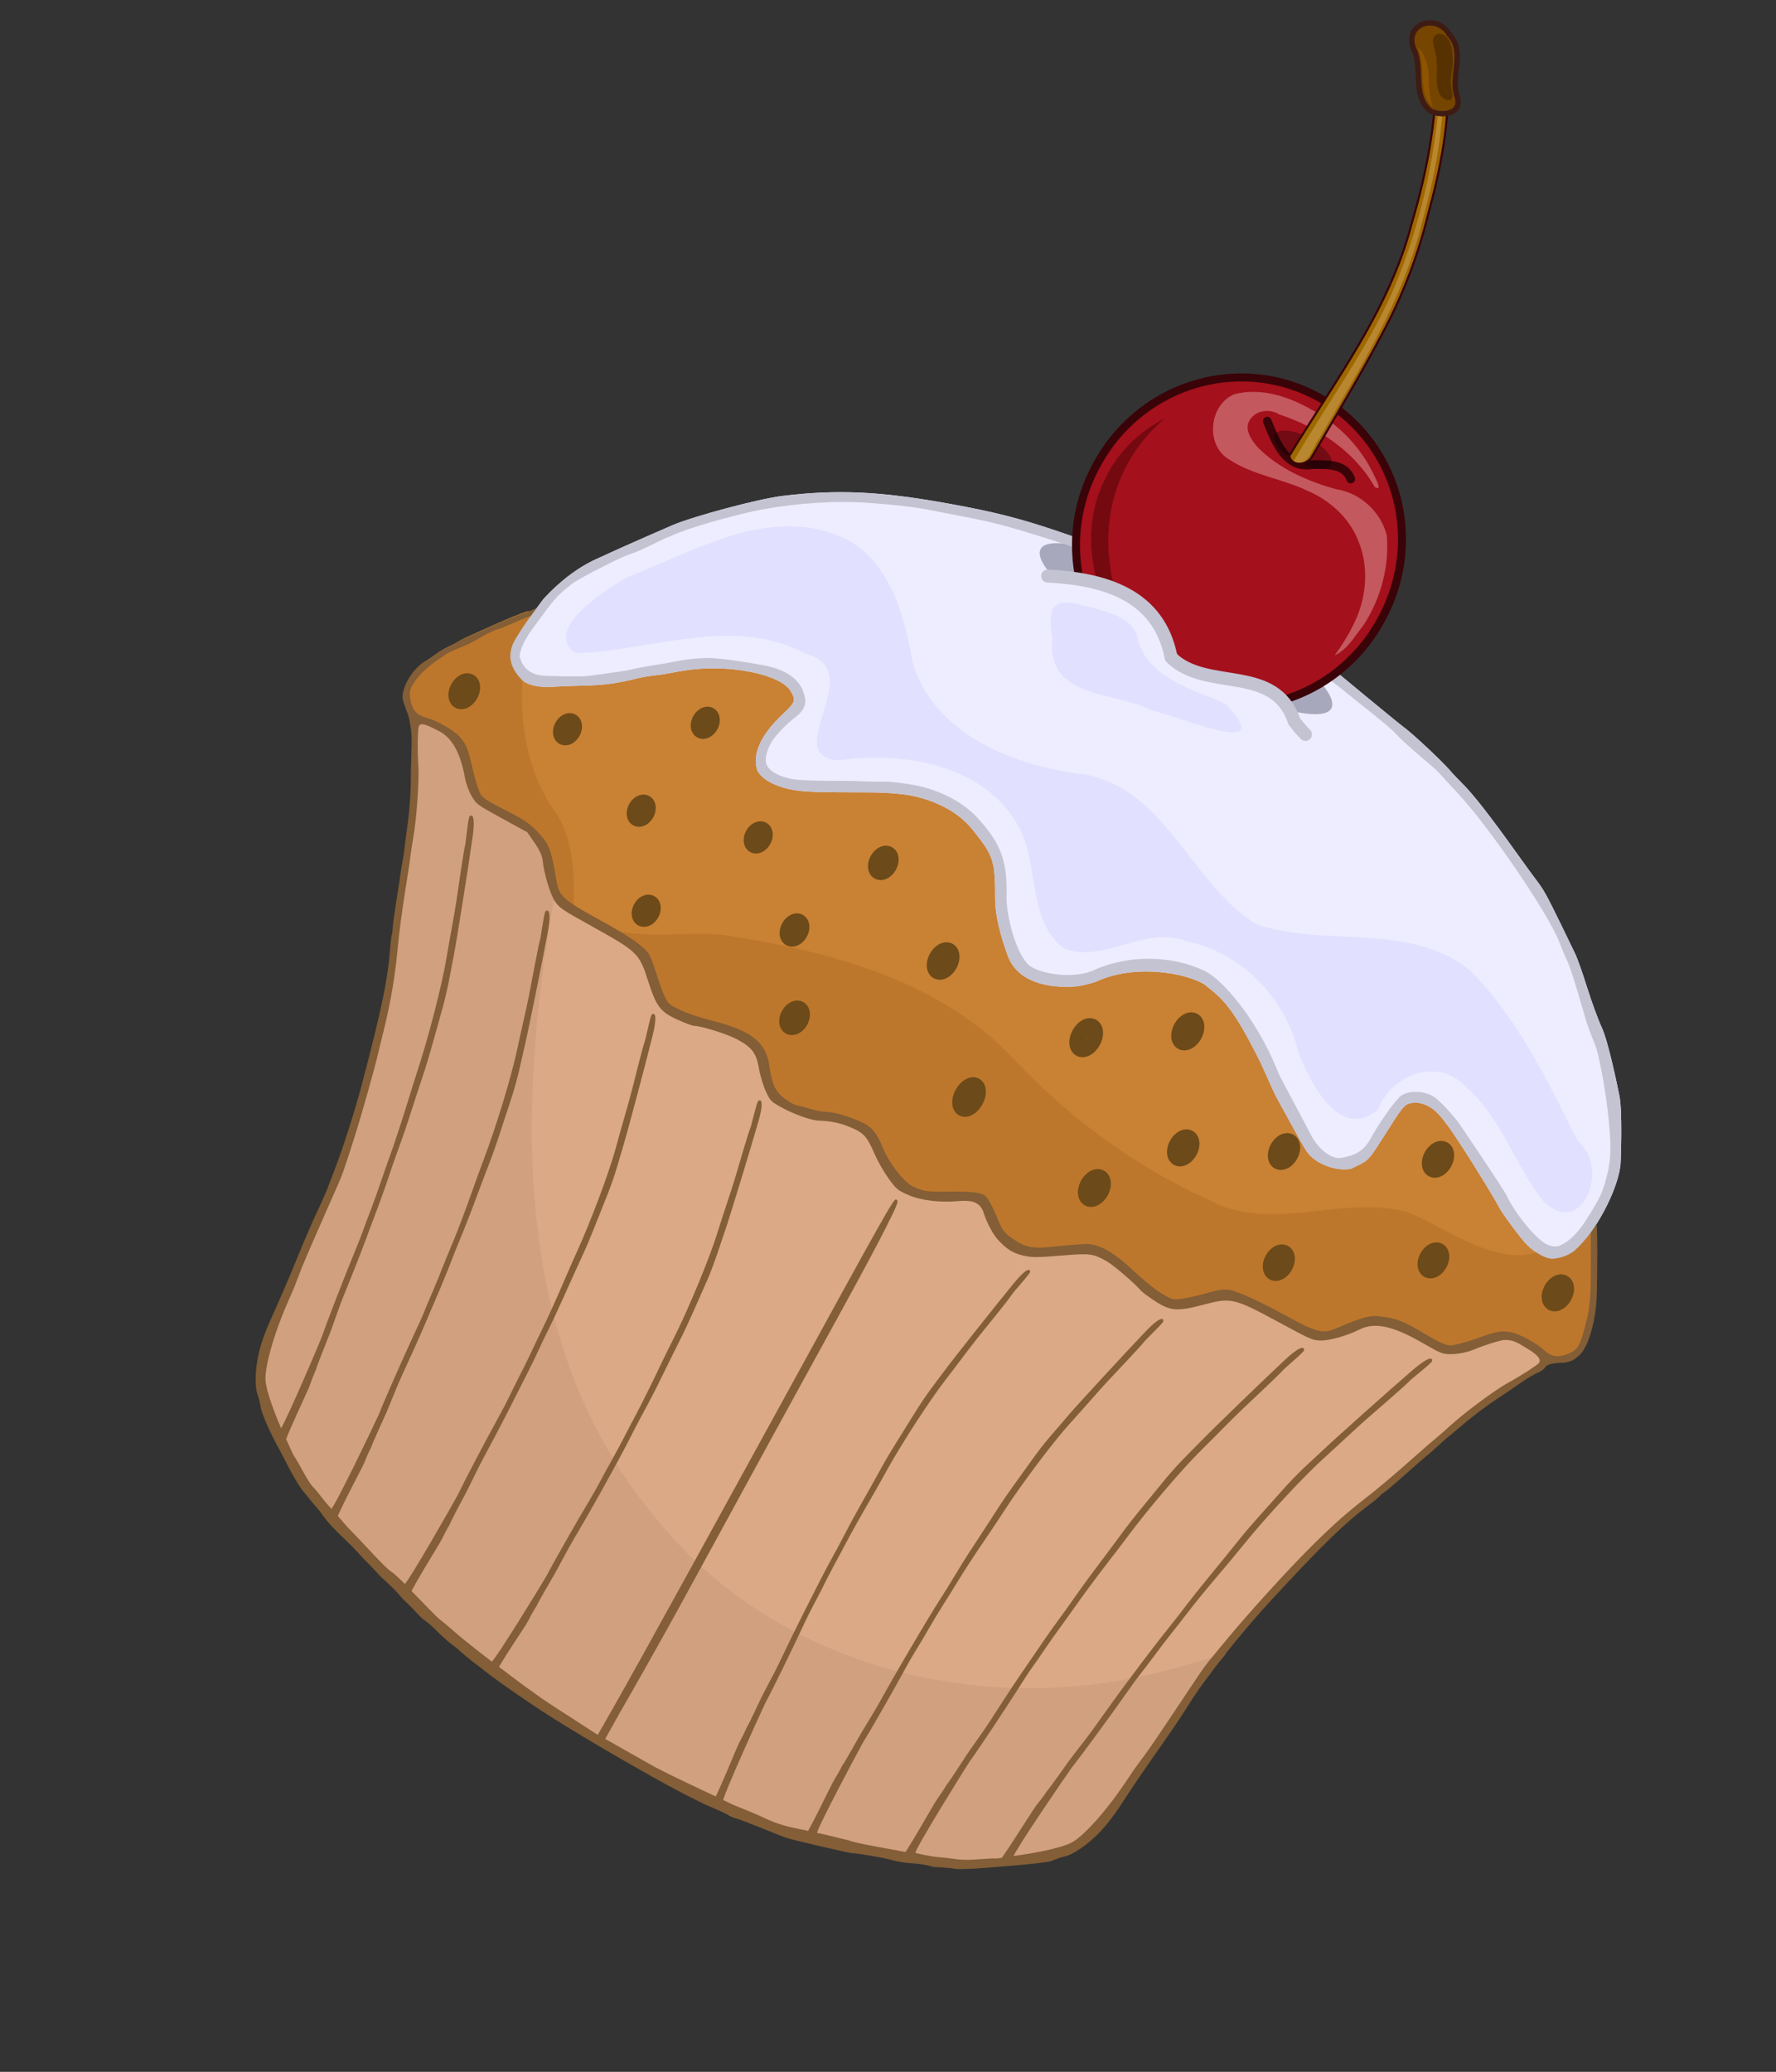 <?xml version="1.0" encoding="UTF-8"?><svg xmlns="http://www.w3.org/2000/svg" xmlns:xlink="http://www.w3.org/1999/xlink" height="283.3" preserveAspectRatio="xMidYMid meet" version="1.0" viewBox="-7.7 41.6 242.9 283.3" width="242.9" zoomAndPan="magnify"><rect x="-7.7" y="41.6" width="242.9" height="283.3" fill="#333333" stroke="none"/><defs><radialGradient cx="456.31" cy="448.48" gradientTransform="scale(.832 1.202)" gradientUnits="userSpaceOnUse" id="a" r="35.801" xlink:actuate="onLoad" xlink:show="other" xlink:type="simple" xmlns:xlink="http://www.w3.org/1999/xlink"><stop offset="0" stop-color="#e79b9e"/><stop offset="1" stop-color="#890f18" stop-opacity="0"/></radialGradient><linearGradient id="b" x1=".136" x2="8.046" xlink:actuate="onLoad" xlink:show="other" xlink:type="simple" xmlns:xlink="http://www.w3.org/1999/xlink" y1=".516" y2=".672"><stop offset="0" stop-color="#eec28a" stop-opacity=".436"/><stop offset="1" stop-color="#fff" stop-opacity=".041"/></linearGradient></defs><g><g><path d="m48.979 187.3c0.312 0.531 0.843 1.513 1.344 2.531 0.501 1.018 1.354 2.632 1.875 3.594 0.521 0.962 1.432 2.897 2.031 4.436 0.6 1.539 1.168 3.025 1.281 3.281 0.113 0.256 0.091 0.733 0.562 1.5 0.187 0.577 0.428 1.304 0.562 1.625 0.134 0.321 0.727 1.948 1.312 3.594 0.585 1.645 1.198 3.251 1.375 3.594 0.177 0.343 0.339 0.747 0.344 0.875 0.005 0.128 0.274 0.795 0.594 1.5 1.869 4.127 2.948 7.381 5.561 17.868 0.887 3.558 1.821 8.669 2.218 11.685 0.076 0.577 0.324 2.553 0.439 3.322 0.114 0.769 0.456 2.653 0.533 4.064 0.077 1.411 0.316 4.649 0.624 7.343 0.308 2.693 0.553 6.327 0.686 8.186 0.288 4.008 1.274 5.48 1.502 6.089 0.562 1.501 1.067 3.102 1.683 3.595 0.28 0.224 0.847 0.861 1.281 1.406 0.435 0.545 2.663 2.339 5 3.781 0.956 0.59 3.192 2.287 5.438 3.375 0.134 2.44e-4 1.526 0.648 3.281 1.281 2.402 1.164 3.234 1.033 5.592 1.716 0.895 0.208 2.609 0.864 3.25 1.031 0.641 0.168 1.587 0.489 2.75 0.875 1.628 0.386 2.499 0.587 4.094 1.219 1.745 0.403 3.235 1.036 3.844 1.094 0.609 0.058 1.693 0.293 2.438 0.531 0.745 0.238 2.419 0.626 3.438 0.719 1.019 0.275 2.499 0.532 2.938 0.594 0.438 0.062 1.418 0.208 2.188 0.344 1.825 0.321 7.526 0.914 10.531 1.094 1.991 0.119 6.543 0.412 16.281 0.531 3.434 0.042 6.597 0.326 8.214 0.161 1.51-0.155 2.964-0.252 3.25-0.219 0.286 0.033 0.768-0.026 1.062-0.125 0.323-0.108 6.36-0.849 6.969-0.906 0.609-0.058 8.954-2.39 9.156-2.562 0.202-0.173 3.886-1.448 4.781-1.656 2.937-0.682 2.993-1.351 5.781-2 1.307-0.634 2.491-1.156 2.625-1.156 0.134-2.75e-4 1.044-0.504 2-1.094 2.337-1.443 8.659-5.643 9.094-6.188 0.435-0.545 1.002-1.182 1.281-1.406 0.616-0.493 1.69-2.094 2.252-3.595 0.228-0.609 1.024-2.461 1.312-6.469 0.134-1.86 0.474-5.588 0.781-8.281 0.308-2.693 0.642-6.058 0.719-7.469 0.077-1.411 0.229-3.199 0.344-3.969s0.268-1.86 0.344-2.438c0.397-3.016 1.331-8.254 2.218-11.811 2.613-10.487 3.788-14.279 5.656-18.406 0.319-0.705 0.589-1.403 0.594-1.531 0.005-0.128 0.167-0.501 0.344-0.844 0.177-0.343 0.79-1.98 1.375-3.625 0.585-1.645 1.178-3.242 1.312-3.562 0.134-0.321 0.407-1.048 0.594-1.625s0.418-1.275 0.531-1.531c0.113-0.257 0.682-1.711 1.281-3.25 0.6-1.539 1.542-3.601 2.062-4.562 0.521-0.962 1.248-2.386 1.749-3.404 0.501-1.018 1.157-2.161 1.469-2.531 0.312-0.37 0.562-0.894 0.562-1.188 0-0.513 0.438-1.45-0.871-1.779-1.456-0.367-4.092-0.346-5.25 0.062-1.28 0.452-1.673 0.788-3.812 3.188-0.989 1.109-2.148 2.183-2.562 2.375-0.593 0.275-1.447 0.33-3.969 0.25-3.301-0.105-4.189 0.014-6.375 0.875-1.197 0.471-2.098 1.348-4.281 4.156-1.359 1.748-2.061 1.938-7.531 1.938-4.487-4.12e-4 -7.641 0.353-8.156 0.719-0.749 0.293-1.419 0.938-2.312 1.812-0.894 0.875-2.071 1.914-2.625 2.312-0.962 0.691-1.092 0.746-2.844 0.656-1.022-0.052-3.068-0.433-4.625-0.844-3.207-0.846-5.528-0.976-7.031-0.375-0.516 0.206-0.531 0.254-1.094 0.594-0.982 0.661-1.551 0.985-2.906 1.938-2.709 1.904-3.624 2.176-6.031 1.875-1.072-0.134-1.52-0.34-2.844-1.406-0.862-0.694-1.904-1.445-2.344-1.656-0.748-0.358-0.895-0.358-2 0.031-0.65 0.229-2.066 0.955-3.156 1.594-1.09 0.638-2.378 1.293-2.875 1.469-0.497 0.176-1.407 0.321-2 0.312-1.443-0.022-4.298-1.296-5.969-2.656-1.761-1.434-2.727-1.805-4.312-1.688-1.866 0.138-3.902 0.589-4.844 1.094-0.452 0.242-1.41 0.548-2.125 0.688s-1.569 0.364-1.906 0.469c-0.337 0.105-1.21 0.083-1.938-0.031-1.504-0.236-2.414-0.918-3.938-2.969-1.883-2.535-4.5-2.977-9.625-1.625-1.557 0.411-3.603 0.792-4.625 0.844-1.752 0.089-1.882 0.066-2.844-0.625-0.555-0.398-1.731-1.438-2.625-2.312-0.894-0.875-1.918-1.712-2.281-1.844-1.449-0.527-3.67-0.719-8.156-0.719-5.47 5.04e-4 -6.204-0.19-7.562-1.938-2.183-2.808-3.084-3.654-4.281-4.125-2.186-0.861-3.074-1.011-6.375-0.906-2.521 0.08-3.376 0.056-3.969-0.219-0.414-0.192-1.543-1.266-2.531-2.375-2.139-2.399-2.564-2.736-3.844-3.188-1.157-0.408-3.794-0.46-5.25-0.094-1.309 0.33-0.432 2.529-0.088 3.093z" fill="#dba986" transform="rotate(28.731 136.88 164.83)"/></g><g><path d="m88.741 156.29c-3.081 0.161-7.783 2.004-11.375 4.688-1.29 0.963-2.297 1.905-3.25 2.562-0.676 0.466-1.698 1.239-2.219 1.719-2.078 1.913-3.416 2.943-5.844 4.344-1.396 0.805-3.075 1.804-3.719 2.219-1.684 1.084-3.292 1.5-4.344 1.156-2.22-0.725-3.266-2.079-3.281-4.219 0.084-2.062 0.296-3.115 0.469-4.344-0.046 0.033-0.922 0.515-0.938 0.531-1.504 1.585-4.851 6.148-5.25 6.656-0.399 0.508-0.912 1.271-1.125 1.688-0.213 0.417-1.037 1.356-1.375 2.094-0.338 0.737-0.717 1.495-0.844 1.688-0.942 1.432-1.184 4.141-0.5 5.688 0.26 0.589 0.92 0.997 1.344 1.469 0.888 0.562 3.985 0.483 5.156 0.406 1.875-0.129 3.918 0.824 6.406 3.906 0.473 0.587 1.352 1.349 1.969 1.719 1.118 0.669 1.137 0.688 5.094 0.688h3.969l1.562 0.781c0.991 0.488 1.764 1.047 2.094 1.531 1.016 1.495 3.133 3.587 4.156 4.125 0.989 0.52 1.261 0.566 6.156 0.594 7.039 0.04 7.423 0.12 10.219 2.781 2.752 2.619 3.57 2.987 6.188 2.781 1.091-0.086 2.14-0.237 2.344-0.344 0.93-0.488 4.682-1.224 6.188-1.219 2.212 0.008 3.115 0.42 4.406 2.062 0.582 0.74 1.637 1.777 2.312 2.281 1.172 0.875 1.294 0.899 2.969 0.906 1.93 0.008 4.41-0.387 5.344-0.875 1.197-0.625 2.495-1.054 3.75-1.219 2.388-0.314 2.96-0.123 5.25 1.656 0.762 0.592 2.156 1.445 3.125 1.906 1.687 0.802 1.858 0.833 3.531 0.688 1.811-0.157 4.35-1.188 6.375-2.562 1.448-0.983 2.426-1.161 3.344-0.594 0.426 0.263 0.331 0.303 0.781 0.656 0.338 0.331 1.986 1.593 3.094 1.969 1.696 0.575 2.723 0.643 4.094 0.25 1.286-0.369 1.75-0.635 5.156-2.875 2.677-1.76 3.123-1.931 5.031-1.938 1.506-0.005 5.258 0.907 6.188 1.25 0.203 0.107 1.253 0.258 2.344 0.344 2.617 0.206 3.435-0.162 6.188-2.781 2.796-2.661 3.18-2.773 10.219-2.812 4.899-0.028 5.164-0.041 6.156-0.562 1.083-0.569 2.857-2.319 3.906-3.844 1.34-1.948 3.782-2.669 8.562-2.562 2.99 0.067 3.047 0.05 4.281-0.656 0.685-0.392 1.616-1.189 2.094-1.781 1.438-1.78 2.691-2.951 3.031-3.219 1.105-0.703 1.749-0.615 3.281-0.562 2.125 0.073 4.449-0.139 5.594-0.781 0.505-0.472 0.36-1.389 0.621-1.977 0.379-0.857 0.38-0.619 0.28-1.866-0.131-1.646-1.19-4.553-2.128-6.411-1.81-3.584-4.641-7.925-5.125-8.49-0.759 0.569-0.567 0.159-0.568 0.158-0.028 0.635 1.274 0.588 1.202 1.211-0.142 1.22-1.11 2.417-1.288 2.903-0.113 0.386-0.114 1.901-1.587 2.847-0.783 0.417-2.295 0.417-3.938 0-0.837-0.213-5.036-2.111-5.938-2.75-0.902-0.639-9.274-5.428-11.781-6.5-0.596-0.218-3.436-1.897-5.656-0.031-0.582 0.617-1.02 0.564-1.348 5.84-0.243 3.903 0.035 3.797-1.339 5.816-1.276 1.189-4.443 1.986-6.625 0.844-0.752-0.394-6.098-3.834-7-4.406-0.902-0.572-3.778-4.112-4.367-4.446-5.452-3.725-8.292-4.425-11.164-4.842-2.078-0.663-9.805 0.558-13.655 5.771-1.518 1.657-2.778 3.04-4.782 3.881-3.095 1.299-5.739 1.954-7.656 0.26-2.072-1.825-3.336-3.911-4.429-5.906-2.54-4.639-3.799-5.1-7.915-6.812-3.756-1.645-7.957-0.692-9.812-0.094-1.182 0.381-3.261 1.331-4.656 2.094-7.101 3.88-8.319 4.474-10 5.031-1.146 0.38-3.727 0.988-5.312 0-1.68-1.511-1.02-4.414 0.293-8.47 0.756-2.335-0.306-2.488-1.543-3.249-0.567-0.349-1.41-0.491-2.438-0.438z" fill="#c98134" transform="rotate(28.731 136.88 164.83)"/></g><g><path d="m52.058 184.46c-0.986-0.018-2.022 0.035-2.75 0.219-1.309 0.33-0.406 2.53-0.062 3.094 0.312 0.531 0.843 1.513 1.344 2.531 0.501 1.018 1.354 2.632 1.875 3.594 0.521 0.962 1.432 2.898 2.031 4.438 0.6 1.539 1.168 3.025 1.281 3.281 0.113 0.257 0.091 0.733 0.562 1.5 0.187 0.577 0.428 1.304 0.562 1.625 0.134 0.321 0.727 1.948 1.312 3.594 0.585 1.645 1.198 3.251 1.375 3.594 0.177 0.343 0.339 0.747 0.344 0.875 0.005 0.128 0.274 0.795 0.594 1.5 1.869 4.127 2.949 7.388 5.562 17.875 0.887 3.558 1.822 8.671 2.219 11.688 0.076 0.577 0.323 2.543 0.438 3.312 0.114 0.769 0.454 2.652 0.531 4.062 0.077 1.411 0.317 4.651 0.625 7.344s0.554 6.328 0.688 8.188c0.288 4.008 1.272 5.485 1.5 6.094 0.562 1.501 1.072 3.1 1.688 3.594 0.28 0.224 0.847 0.861 1.281 1.406 0.435 0.545 2.663 2.339 5 3.781 0.956 0.59 3.192 2.287 5.438 3.375 0.134 2.75e-4 1.526 0.648 3.281 1.281 2.402 1.164 3.204 1.037 5.562 1.719 0.895 0.208 2.609 0.864 3.25 1.031 0.641 0.168 1.587 0.489 2.75 0.875 1.628 0.386 2.499 0.587 4.094 1.219 1.745 0.403 3.235 1.036 3.844 1.094 0.609 0.058 1.693 0.293 2.438 0.531s2.419 0.626 3.438 0.719c1.019 0.275 2.499 0.532 2.938 0.594 0.438 0.062 1.418 0.208 2.188 0.344 1.825 0.321 7.526 0.914 10.531 1.094 1.991 0.119 6.543 0.412 16.281 0.531 3.434 0.042 6.601 0.322 8.219 0.156 1.51-0.155 2.964-0.251 3.25-0.219 0.286 0.033 0.768-0.026 1.062-0.125 0.323-0.108 6.36-0.849 6.969-0.906 0.609-0.058 8.954-2.39 9.156-2.562 0.202-0.173 3.886-1.448 4.781-1.656 2.937-0.682 2.993-1.351 5.781-2 1.307-0.634 2.491-1.156 2.625-1.156 0.134-2.44e-4 1.044-0.504 2-1.094 2.337-1.443 8.659-5.643 9.094-6.188 0.435-0.545 1.002-1.182 1.281-1.406 0.616-0.493 1.688-2.093 2.25-3.594 0.228-0.609 1.024-2.461 1.312-6.469 0.134-1.86 0.474-5.588 0.781-8.281 0.308-2.693 0.642-6.058 0.719-7.469 0.077-1.411 0.229-3.199 0.344-3.969 0.114-0.769 0.268-1.86 0.344-2.438 0.092-0.701 0.357-1.857 0.5-2.75-1.931 1.883-3.766 3.897-5.75 5.688-18.471 17.808-46.677 25.593-70.969 15.781-29.648-11.246-44.595-41.161-54.062-69.594-0.069-0.084-0.147-0.126-0.219-0.219-2.183-2.808-3.084-3.654-4.281-4.125-2.186-0.861-3.074-1.011-6.375-0.906-2.521 0.08-3.376 0.056-3.969-0.219-0.414-0.192-1.543-1.266-2.531-2.375-2.139-2.399-2.564-2.736-3.844-3.188-0.579-0.204-1.514-0.294-2.5-0.312z" fill="#d1a07f" transform="rotate(28.731 136.88 164.83)"/></g><g><path d="m138.97 117.71c-5.924-0.035-11.887 0.202-14.629 0.719-0.62 0.117-9.966 1.687-11.898 2.031-5.198 0.926-8.655 1.806-14.661 3.812-9.084 3.034-14.328 5.609-20.5 10.031-2.612 1.871-9.253 8.202-11.239 10.719-0.759 0.962-4.196 5.437-4.615 6-0.419 0.563-1.454 1.944-2.292 3.062-2.27 3.031-3.313 6.541-3.746 8.393-0.323 2.628-0.582 3.528-0.712 6.732 0.015 2.14 1.077 3.494 3.296 4.219 1.052 0.344 2.648-0.072 4.332-1.156 0.644-0.415 2.308-1.413 3.704-2.219 2.427-1.4 3.793-2.431 5.87-4.344 0.521-0.479 1.521-1.253 2.197-1.719 0.953-0.657 1.975-1.599 3.265-2.562 4.79-3.578 11.544-5.646 13.813-4.25 1.237 0.761 1.258 1.008 0.502 3.344-1.313 4.055-0.954 6.869 0.727 8.38 1.585 0.988 4.187 0.375 5.332-0.004 1.681-0.558 2.883-1.151 9.983-5.031 1.395-0.762 3.496-1.713 4.678-2.094 1.855-0.598 6.039-1.552 9.795 0.094 4.116 1.712 4.617 2.174 7.158 6.812 1.092 1.995 3.107 4.081 5.18 5.906 1.917 1.694 4.565 1.893 7.66 0.594 2.004-0.841 3.191-1.655 4.709-3.312 3.85-5.214 11.671-7.296 13.749-6.632 2.872 0.417 5.034 1.313 10.487 5.039 0.589 0.334 4.121 3.115 5.023 3.688 0.902 0.572 6.249 4.013 7.001 4.406 2.182 1.143 5.348 0.345 6.624-0.844 1.375-2.019 1.484-1.628 1.727-5.531 0.329-5.277 0.391-5.508 0.973-6.125 2.22-1.865 5.052-0.196 5.648 0.022 2.507 1.072 10.874 5.87 11.776 6.509 0.902 0.639 5.127 2.537 5.965 2.75 1.643 0.417 3.141 0.417 3.924 0 1.474-0.946 2.053-2.176 2.166-2.562 0.178-0.486 0.58-1.968 0.722-3.188 0.458-3.925 6.41e-4 -8.294-1.099-10.438-0.178-0.346-3.043-6.114-4.521-7.844-0.608-0.711-4.737-5.617-6.561-6.969-0.96-0.711-2.935-2.435-4.364-3.812s-3.072-2.855-3.673-3.281c-0.601-0.426-2.28-1.625-3.736-2.656-3.614-2.56-4.358-2.999-5.714-3.594-0.644-0.282-2.441-1.129-3.987-1.875-5.627-2.714-9.253-4.291-11.333-4.875-0.58-0.163-1.585-0.477-2.229-0.719-1.722-0.646-7.083-2.014-8.57-2.188-0.709-0.083-12.724-2.382-13.562-2.562-2.535-0.547-8.423-0.84-14.347-0.875z" fill="#ededff" transform="rotate(28.731 136.88 164.83)"/></g><g fill="#bd772c"><path d="m221.8 167.46c-0.316 0.237-0.431 0.252-0.5 0.25 0.145 0.5 1.192 0.549 1.125 1.125-0.142 1.22-1.103 2.421-1.281 2.906-0.113 0.386-0.12 1.898-1.594 2.844-0.391 0.209-0.975 0.312-1.656 0.312-0.009 0-0.022 4.6e-5 -0.031 0-3.679 4.864-12.583 3.571-18.281 4.125-9.209 2.007-15.099 11.726-25.062 11.656-10.978 0.817-22.089-0.672-32.531-4.094-13.688-4.45-28.187-0.994-41.312 3.656-5.255 1.653-9.456 5.654-14.875 7.125-0.55 0.169-1.079 0.409-1.625 0.594 5.173 0.067 6.335 0.3 8.844 2.688 2.752 2.619 3.57 2.987 6.188 2.781 1.091-0.086 2.14-0.237 2.344-0.344 0.93-0.488 4.682-1.224 6.188-1.219 2.212 0.008 3.115 0.42 4.406 2.062 0.582 0.74 1.637 1.777 2.312 2.281 1.172 0.875 1.294 0.899 2.969 0.906 1.929 0.008 4.41-0.387 5.344-0.875 1.197-0.625 2.495-1.054 3.75-1.219 2.388-0.314 2.96-0.123 5.25 1.656 0.762 0.592 2.156 1.445 3.125 1.906 1.687 0.802 1.858 0.833 3.531 0.688 1.811-0.157 4.35-1.188 6.375-2.562 1.448-0.983 2.426-1.161 3.344-0.594 0.426 0.263 0.331 0.303 0.781 0.656 0.338 0.331 1.986 1.593 3.094 1.969 1.696 0.575 2.723 0.643 4.094 0.25 1.286-0.368 1.75-0.635 5.156-2.875 2.677-1.76 3.123-1.931 5.031-1.938 1.506-0.005 5.258 0.907 6.188 1.25 0.203 0.107 1.253 0.258 2.344 0.344 2.617 0.206 3.435-0.162 6.188-2.781 2.796-2.661 3.18-2.773 10.219-2.812 4.899-0.028 5.164-0.041 6.156-0.562 1.083-0.569 2.857-2.319 3.906-3.844 1.34-1.948 3.782-2.669 8.562-2.562 2.99 0.067 3.047 0.05 4.281-0.656 0.685-0.392 1.616-1.189 2.094-1.781 1.438-1.78 2.691-2.951 3.031-3.219 1.105-0.703 1.749-0.615 3.281-0.562 2.125 0.073 4.449-0.139 5.594-0.781 0.505-0.472 0.365-1.38 0.625-1.969 0.379-0.857 0.381-0.628 0.281-1.875-0.131-1.646-1.187-4.548-2.125-6.406-1.81-3.584-4.641-7.934-5.125-8.5zm-0.5 0.25c-0.012-0.04-0.096-0.046-0.094-0.094 2.59e-4 1.98e-4 -0.003 0.09 0.094 0.094z" fill="inherit" transform="rotate(28.731 136.88 164.83)"/><path d="m55.677 164.31c-0.046 0.033-0.922 0.515-0.938 0.531-1.504 1.585-4.851 6.149-5.25 6.656-0.399 0.508-0.912 1.271-1.125 1.688-0.213 0.417-1.037 1.356-1.375 2.094-0.338 0.737-0.717 1.495-0.844 1.688-0.942 1.432-1.184 4.141-0.5 5.688 0.26 0.589 0.92 0.997 1.344 1.469 0.888 0.562 3.985 0.483 5.156 0.406 1.875-0.129 3.918 0.824 6.406 3.906 0.473 0.587 1.352 1.349 1.969 1.719 1.118 0.669 1.137 0.688 5.094 0.688h3.969l1.562 0.781c0.991 0.488 1.764 1.047 2.094 1.531 1.016 1.495 3.133 3.587 4.156 4.125 0.549 0.289 1.104 0.394 2.125 0.469-2.101-4.055-4.271-8.03-8.344-10.469-6.271-2.865-10.664-8.545-13.438-14.875-1.585-0.78-2.519-1.934-2.531-3.75 0.084-2.062 0.296-3.115 0.469-4.344z" fill="inherit" transform="rotate(28.731 136.88 164.83)"/></g><g><path d="m55.458 163.3c-0.059 0.331-0.719 1.271-1.5 2.094-1.504 1.585-4.851 6.148-5.25 6.656-0.399 0.508-0.912 1.271-1.125 1.688-0.213 0.417-1.037 1.356-1.375 2.094-0.338 0.737-0.717 1.495-0.844 1.688-0.942 1.432-1.184 4.141-0.5 5.688 0.26 0.589 0.92 0.997 1.344 1.469 0.888 0.562 2.062 2.249 2.406 2.812 0.312 0.531 0.843 1.513 1.344 2.531 0.501 1.018 1.354 2.632 1.875 3.594 0.521 0.962 1.432 2.992 2.031 4.531 0.6 1.539 1.168 3.025 1.281 3.281 0.113 0.256 0.376 0.923 0.562 1.5s0.428 1.304 0.562 1.625c0.134 0.321 0.727 1.948 1.312 3.594 0.585 1.645 1.198 3.251 1.375 3.594 0.177 0.343 0.339 0.747 0.344 0.875 0.005 0.128 0.274 0.795 0.594 1.5 1.869 4.127 3.043 7.95 5.656 18.438 0.887 3.558 1.916 8.859 2.312 11.875 0.076 0.577 0.229 1.699 0.344 2.469 0.114 0.769 0.267 2.558 0.344 3.969 0.077 1.411 0.411 4.744 0.719 7.438 0.308 2.693 0.648 6.422 0.781 8.281 0.288 4.008 1.084 5.86 1.312 6.469 0.562 1.501 1.447 3.007 2.062 3.5 0.28 0.224 0.847 0.861 1.281 1.406 0.435 0.545 2.663 2.339 5 3.781 0.956 0.59 3.192 2.287 5.438 3.375 0.134 2.44e-4 1.526 0.648 3.281 1.281 2.402 1.164 3.423 1.318 5.781 2 0.895 0.208 2.609 0.864 3.25 1.031 0.641 0.168 1.587 0.489 2.75 0.875 1.628 0.386 2.499 0.587 4.094 1.219 1.745 0.403 3.235 1.036 3.844 1.094 0.609 0.058 1.693 0.293 2.438 0.531 0.745 0.238 2.419 0.626 3.438 0.719 1.019 0.275 2.499 0.532 2.938 0.594 0.438 0.062 1.418 0.208 2.188 0.344 1.825 0.321 7.526 0.914 10.531 1.094 1.991 0.119 6.543 0.412 16.281 0.531 3.434 0.042 6.976-0.053 8.594-0.219 1.51-0.155 2.964-0.251 3.25-0.219 0.286 0.033 0.768-0.026 1.062-0.125 0.323-0.108 6.36-0.849 6.969-0.906 0.609-0.058 8.954-2.39 9.156-2.562 0.202-0.173 3.886-1.448 4.781-1.656 2.937-0.682 2.993-1.351 5.781-2 1.307-0.634 2.491-1.156 2.625-1.156 0.134-2.75e-4 1.044-0.504 2-1.094 2.337-1.443 8.659-5.643 9.094-6.188 0.435-0.545 1.002-1.182 1.281-1.406 0.616-0.493 1.5-1.999 2.062-3.5 0.228-0.609 1.024-2.461 1.312-6.469 0.134-1.86 0.474-5.588 0.781-8.281 0.308-2.693 0.642-6.058 0.719-7.469 0.077-1.411 0.229-3.199 0.344-3.969 0.114-0.769 0.268-1.86 0.344-2.438 0.397-3.016 1.426-8.349 2.312-11.906 2.613-10.487 3.788-14.279 5.656-18.406 0.319-0.705 0.589-1.403 0.594-1.531 0.005-0.128 0.167-0.501 0.344-0.844 0.177-0.343 0.79-1.98 1.375-3.625s1.178-3.242 1.312-3.562c0.134-0.321 0.407-1.048 0.594-1.625s0.418-1.275 0.531-1.531c0.113-0.257 0.682-1.711 1.281-3.25 0.6-1.539 1.542-3.601 2.062-4.562 0.521-0.962 1.343-2.576 1.844-3.594 0.501-1.018 1.157-2.161 1.469-2.531 0.312-0.37 0.562-0.894 0.562-1.188 0-0.513 0.917-1.201 2.062-1.844 0.504-0.472 0.74-0.63 1-1.219 0.379-0.857 0.475-1.378 0.375-2.625-0.131-1.646-0.905-4.173-1.844-6.031-1.81-3.584-4.454-8.372-4.938-8.938-0.195-0.228-0.428 0.74-0.125 1.344 0.176 0.351 1.099 2.03 2.031 3.719 2.077 3.764 2.305 4.366 2.906 5.875 0.163 0.4 1.09 3.644 1.094 4.812 0.002 0.698-0.174 1.159-0.688 1.781-0.965 1.171-1.816 1.486-3.125 1.156-1.456-0.367-4.092-0.346-5.25 0.062-1.28 0.452-1.673 0.788-3.812 3.188-0.989 1.109-2.148 2.183-2.562 2.375-0.593 0.275-1.447 0.33-3.969 0.25-3.301-0.105-4.189 0.014-6.375 0.875-1.197 0.471-2.098 1.348-4.281 4.156-1.359 1.748-2.061 1.938-7.531 1.938-4.487-4.12e-4 -7.641 0.353-8.156 0.719-0.749 0.293-1.419 0.938-2.312 1.812-0.894 0.875-2.071 1.914-2.625 2.312-0.962 0.691-1.092 0.746-2.844 0.656-1.022-0.052-3.068-0.433-4.625-0.844-3.207-0.846-5.528-0.976-7.031-0.375-0.516 0.206-0.531 0.254-1.094 0.594-0.982 0.661-1.551 0.985-2.906 1.938-2.709 1.904-3.624 2.176-6.031 1.875-1.072-0.134-1.52-0.34-2.844-1.406-0.862-0.694-1.904-1.445-2.344-1.656-0.748-0.358-0.895-0.358-2 0.031-0.65 0.229-2.066 0.955-3.156 1.594-1.09 0.638-2.378 1.293-2.875 1.469-0.497 0.176-1.407 0.321-2 0.312-1.443-0.022-4.298-1.296-5.969-2.656-1.761-1.434-2.727-1.805-4.312-1.688-1.866 0.138-3.902 0.589-4.844 1.094-0.452 0.242-1.41 0.548-2.125 0.688-0.715 0.139-1.569 0.364-1.906 0.469-0.337 0.105-1.21 0.083-1.938-0.031-1.504-0.236-2.414-0.918-3.938-2.969-1.883-2.535-4.5-2.977-9.625-1.625-1.557 0.411-3.603 0.792-4.625 0.844-1.752 0.089-1.882 0.066-2.844-0.625-0.555-0.398-1.731-1.438-2.625-2.312-0.894-0.875-1.918-1.712-2.281-1.844-1.449-0.527-3.67-0.719-8.156-0.719-5.47 4.88e-4 -6.204-0.19-7.562-1.938-2.183-2.808-3.084-3.654-4.281-4.125-2.186-0.861-3.074-1.011-6.375-0.906-2.521 0.08-3.376 0.056-3.969-0.219-0.414-0.192-1.543-1.266-2.531-2.375-2.139-2.399-2.564-2.736-3.844-3.188-1.158-0.408-3.794-0.46-5.25-0.094-1.309 0.33-2.16 0.014-3.125-1.156-0.513-0.623-0.69-1.083-0.688-1.781 0.004-1.262 0.496-3.008 1.281-4.562 0.356-0.705 0.72-1.433 0.812-1.625 0.092-0.192 1.388-1.817 1.656-2.125 0.269-0.308 0.876-1.241 1.375-2.094s1.204-1.792 1.562-2.094c0.358-0.302 1.841-2.376 2.688-3.344l0.625-0.719s0.118-1.638 0.094-1.5zm-4.094 21.781c1.875-0.129 3.918 0.824 6.406 3.906 0.473 0.586 1.352 1.349 1.969 1.719 1.118 0.669 1.137 0.688 5.094 0.688h3.969l1.562 0.781c0.991 0.488 1.764 1.047 2.094 1.531 1.016 1.495 3.133 3.587 4.156 4.125 0.989 0.52 1.261 0.566 6.156 0.594 7.039 0.04 7.423 0.12 10.219 2.781 2.752 2.619 3.57 2.987 6.188 2.781 1.091-0.086 2.14-0.237 2.344-0.344 0.93-0.489 4.682-1.224 6.188-1.219 2.212 0.008 3.115 0.42 4.406 2.062 0.582 0.74 1.637 1.777 2.312 2.281 1.172 0.875 1.294 0.899 2.969 0.906 1.929 0.008 4.41-0.387 5.344-0.875 1.197-0.625 2.495-1.054 3.75-1.219 2.388-0.314 2.96-0.123 5.25 1.656 0.762 0.592 2.156 1.445 3.125 1.906 1.687 0.802 1.858 0.833 3.531 0.688 1.811-0.157 4.35-1.188 6.375-2.562 1.448-0.983 2.426-1.161 3.344-0.594 0.426 0.263 0.331 0.303 0.781 0.656 0.338 0.331 1.986 1.593 3.094 1.969 1.696 0.575 2.723 0.643 4.094 0.25 1.286-0.369 1.75-0.635 5.156-2.875 2.677-1.76 3.123-1.931 5.031-1.938 1.506-0.005 5.258 0.907 6.188 1.25 0.203 0.107 1.253 0.258 2.344 0.344 2.617 0.206 3.435-0.162 6.188-2.781 2.796-2.661 3.18-2.773 10.219-2.812 4.899-0.028 5.164-0.041 6.156-0.562 1.083-0.569 2.857-2.319 3.906-3.844 1.34-1.948 3.782-2.669 8.562-2.562 2.99 0.067 3.047 0.05 4.281-0.656 0.685-0.392 1.616-1.189 2.094-1.781 1.438-1.78 2.691-2.951 3.031-3.219 1.105-0.703 1.749-0.615 3.281-0.562 2.125 0.073 2.619 0.474 2.469 1.062-0.124 0.431-1.129 2.337-2.375 4.312-1.121 1.778-3.22 6.335-4.125 8.969-0.353 1.026-0.77 2.178-0.938 2.562-0.167 0.385-0.836 2.203-1.5 4.062-1.103 3.091-2.152 5.784-2.938 7.594-1.385 3.192-2.226 5.591-3.375 9.5-1.235 4.203-3.07 11.807-3.969 16.469-0.943 4.888-0.901 4.577-1.156 7.531-0.762 8.803-0.959 10.919-1.156 12.188-0.121 0.777-0.301 2.194-0.375 3.156-0.477 6.163-1.725 10.582-2.625 11.844-1.153 1.616-4.093 3.929-6.031 5.375-0.195-0.956 0.921-12.506 1.156-14.438 0.336-1.896 1.24-8.705 1.656-12.5 0.122-1.116 0.298-2.531 0.406-3.156 0.108-0.625 0.329-1.987 0.469-3.031 0.14-1.044 0.4-2.827 0.594-3.938 0.193-1.111 0.448-2.641 0.562-3.406 0.115-0.765 0.368-2.241 0.562-3.281 0.355-1.904 0.464-2.389 1.031-5.156 0.17-0.831 0.491-2.532 0.719-3.781 0.843-4.624 2.706-12.008 3.906-15.438 0.36-1.029 1.005-2.945 1.438-4.25 0.862-2.603 1.123-3.296 2.625-7.344 0.559-1.507 1.079-3.014 1.156-3.344 0.077-0.33 1.137-2.771 1.375-3.688 0.041-0.159-0.365-1.434-1.781 2.344-1.474 3.933-4.793 13.322-5.406 15.25-0.234 0.735-0.724 2.167-1.062 3.188s-0.815 2.704-1.062 3.75c-1.073 4.542-1.746 7.537-1.938 8.594-0.469 2.588-0.911 5.071-1.406 7.688-0.289 1.526-0.641 3.557-0.781 4.531-0.14 0.974-0.404 2.647-0.594 3.688-0.302 1.653-0.711 4.178-1.438 9.344-0.324 2.301-0.629 4.775-0.969 7.719-0.177 1.534-0.678 4.382-0.812 5.406s-0.502 4.492-0.656 5.062c-0.272 2.845-0.308 1.321-0.531 4.656-0.222 3.319-0.463 6.37-0.531 6.5-3.36e-4 6.1e-4 3.2e-4 0.031 0 0.031-0.094 0.063-0.535 0.394-0.562 0.406-0.353 0.16-1.368 0.789-2.25 1.375-0.882 0.586-2.034 1.194-2.562 1.375-0.529 0.181-1.564 0.603-2.312 0.938-0.864 0.386-2.96 1.033-3 0.969-0.284-0.459 0.353-12.503 0.5-14.438 0.247-1.863 0.825-8.533 1.062-12.25 0.07-1.093 0.171-2.511 0.25-3.125 0.079-0.614 0.222-1.945 0.312-2.969 0.091-1.024 0.297-2.752 0.438-3.844 0.141-1.092 0.328-2.593 0.406-3.344 0.078-0.751 0.261-2.196 0.406-3.219 0.265-1.873 0.313-2.37 0.75-5.094 0.131-0.818 0.394-2.491 0.562-3.719 0.625-4.546 2.15-11.85 3.188-15.25 0.311-1.02 0.848-2.895 1.219-4.188 0.739-2.578 0.971-3.296 2.281-7.312 0.488-1.496 0.938-2.987 1-3.312 0.062-0.325 1.024-2.721 1.219-3.625 0.034-0.156-0.451-1.407-1.688 2.344-1.288 3.905-4.166 13.216-4.688 15.125-0.199 0.728-0.617 2.176-0.906 3.188s-0.677 2.656-0.875 3.688c-0.858 4.478-1.39 7.429-1.531 8.469-0.347 2.544-0.691 4.989-1.062 7.562-0.217 1.5-0.469 3.513-0.562 4.469-0.094 0.956-0.297 2.571-0.438 3.594-0.224 1.626-0.486 4.12-0.969 9.188-0.215 2.258-0.392 4.678-0.594 7.562-0.105 1.503-0.476 4.308-0.562 5.312-0.086 1.005-0.31 4.406-0.438 4.969-0.138 2.785-0.215 1.271-0.281 4.531-0.065 3.181-0.187 6.012-0.25 6.25-0.012 0.004-0.051 0.028-0.062 0.031-0.741 0.223-2.569 0.842-4.094 1.344-1.525 0.501-2.919 0.906-3.094 0.906-0.185 0-1.375 0.344-1.375 0.344l-2.219 0.594c-0.292 0.082-0.652 0.211-1 0.312-0.31-0.573-0.456-12.093-0.438-13.969 0.123-1.826 0.227-8.342 0.219-11.969-0.003-1.066 0.056-2.43 0.094-3.031 0.038-0.602 0.071-1.906 0.094-2.906 0.023-1.001 0.088-2.712 0.156-3.781 0.069-1.069 0.159-2.547 0.188-3.281 0.029-0.734 0.11-2.153 0.188-3.156 0.141-1.836 0.182-2.294 0.438-4.969 0.077-0.803 0.225-2.453 0.312-3.656 0.323-4.456 1.346-11.629 2.156-15 0.243-1.011 0.685-2.908 0.969-4.188 0.567-2.553 0.74-3.231 1.781-7.219 0.388-1.485 0.741-2.962 0.781-3.281 0.04-0.32 0.835-2.734 0.969-3.625 0.023-0.154-0.514-1.318-1.5 2.406-1.027 3.877-3.324 13.112-3.719 15-0.15 0.72-0.434 2.124-0.656 3.125s-0.527 2.642-0.656 3.656c-0.561 4.406-0.896 7.294-0.969 8.312-0.178 2.494-0.361 4.883-0.562 7.406-0.117 1.472-0.219 3.441-0.25 4.375-0.031 0.934-0.114 2.528-0.188 3.531-0.116 1.594-0.228 4.046-0.375 9-0.065 2.207-0.115 4.561-0.125 7.375-0.005 1.466-0.168 4.206-0.188 5.188-0.02 0.982-0.035 4.32-0.125 4.875 0.047 2.714-0.118 1.267 0.031 4.438 0.136 2.9 0.186 5.166 0.156 5.688-0.711 0.214-1.456 0.432-1.969 0.594-1.24 0.391-2.729 0.653-3.969 0.719-1.09 0.057-3.181 0.283-4.656 0.469-0.418 0.053-1.054 0.047-1.594 0.094-0.324-0.544-1.246-12.604-1.344-14.438 0.002-1.791-0.3-8.147-0.531-11.688-0.068-1.041-0.123-2.379-0.125-2.969-0.002-0.59-0.022-1.865-0.062-2.844-0.04-0.979-0.092-2.639-0.094-3.688-0.002-1.049-0.013-2.5-0.031-3.219-0.019-0.719-0.01-2.109 0-3.094 0.018-1.802 0.021-2.278 0.094-4.906 0.022-0.79 0.024-2.413 0.031-3.594 0.026-4.373 0.579-11.437 1.125-14.781 0.164-1.003 0.44-2.888 0.625-4.156 0.37-2.53 0.496-3.194 1.219-7.156 0.269-1.475 0.482-2.935 0.5-3.25 0.018-0.315 0.618-2.746 0.688-3.625 0.012-0.152-0.562-1.232-1.25 2.469-0.716 3.853-2.28 13.005-2.531 14.875-0.096 0.713-0.292 2.101-0.438 3.094-0.145 0.992-0.286 2.626-0.344 3.625-0.25 4.339-0.401 7.188-0.406 8.188-0.012 2.447-0.031 4.804-0.062 7.281-0.018 1.445 0.002 3.367 0.031 4.281 0.029 0.914 0.037 2.453 0.031 3.438-0.01 1.564 0.05 3.965 0.219 8.812 0.075 2.16 0.18 4.47 0.344 7.219 0.085 1.432 0.083 4.134 0.125 5.094 0.042 0.96 0.268 4.202 0.219 4.75 0.211 2.647-0.053 1.226 0.281 4.312 0.331 3.055 0.57 5.872 0.531 6.031-3.418 0.24-7.838 0.466-9.094 0.469-1.635 0.003-6.676-0.089-7.125-0.094h-0.812l0.031-3.781c0.037-2.479 0.22-9.202 0.188-21.031-0.041-15.292-0.048-32.686-0.031-43.25 0.006-3.976-0.046-9.159-0.125-11.5-0.132-3.91-0.203-4.25-0.594-4.25-0.409 0-0.399 1.261-0.406 33.875-0.008 39.752-0.121 44.071-0.156 46.156l-0.062 3.781-7.281-0.531c-2.395-0.16-5.899-0.653-9.031-1.125 0.009-0.735 0.118-2.638 0.344-5.375 0.262-3.183 0.013-1.742 0.156-4.469-0.07-0.561 0.047-3.919 0.062-4.906 0.015-0.988-0.047-3.744 0-5.219 0.09-2.83 0.143-5.216 0.156-7.438 0.03-4.986-0.003-7.425-0.062-9.031-0.037-1.011-0.065-2.622-0.062-3.562 0.003-0.941-0.029-2.922-0.094-4.406-0.111-2.544-0.224-4.955-0.312-7.469-0.036-1.027-0.253-3.926-0.656-8.375-0.093-1.025-0.345-2.704-0.531-3.719-0.186-1.015-0.438-2.458-0.562-3.188-0.327-1.913-2.268-11.253-3.156-15.188-0.853-3.779-1.424-2.625-1.406-2.469 0.102 0.901 0.815 3.333 0.844 3.656 0.029 0.323 0.322 1.837 0.656 3.344 0.899 4.046 1.025 4.726 1.5 7.312 0.238 1.297 0.606 3.225 0.812 4.25 0.69 3.418 1.492 10.664 1.656 15.156 0.044 1.213 0.108 2.877 0.156 3.688 0.16 2.698 0.175 3.18 0.25 5.031 0.041 1.011 0.091 2.417 0.094 3.156 0.002 0.739 0.032 2.235 0.062 3.312 0.03 1.078 0.044 2.774 0.031 3.781-0.013 1.007-0.017 2.331 0 2.938 0.017 0.606 0.009 1.991-0.031 3.062-0.138 3.646-0.245 10.191-0.188 12.031-0.048 1.874-0.607 13.231-0.938 13.938-2.994-0.469-5.64-0.94-5.969-1.031-0.128-0.036-1.347-0.291-2.406-0.5-1.377-0.209-1.501-0.367-2.5-0.625-0.813-0.252-2.087-0.636-3.375-1.031-0.05-0.186 0.009-3.033 0.156-6.156 0.149-3.171-0.015-1.724 0.031-4.438-0.09-0.555-0.105-3.862-0.125-4.844-0.02-0.982-0.182-3.721-0.188-5.188-0.011-2.814-0.06-5.199-0.125-7.406-0.147-4.954-0.228-7.375-0.344-8.969-0.073-1.003-0.157-2.597-0.188-3.531-0.031-0.934-0.164-2.903-0.281-4.375-0.201-2.524-0.385-4.912-0.562-7.406-0.073-1.019-0.408-3.907-0.969-8.312-0.129-1.015-0.403-2.655-0.625-3.656s-0.537-2.437-0.688-3.156c-0.395-1.888-2.661-11.091-3.688-14.969-0.986-3.724-1.523-2.592-1.5-2.438 0.134 0.891 0.897 3.305 0.938 3.625 0.04 0.32 0.393 1.796 0.781 3.281 1.042 3.988 1.214 4.697 1.781 7.25 0.284 1.28 0.726 3.145 0.969 4.156 0.81 3.371 1.833 10.544 2.156 15 0.087 1.204 0.236 2.853 0.312 3.656 0.256 2.674 0.297 3.164 0.438 5 0.077 1.003 0.159 2.422 0.188 3.156 0.029 0.734 0.119 2.212 0.188 3.281s0.133 2.749 0.156 3.75c0.023 1.001 0.087 2.336 0.125 2.938 0.038 0.602 0.065 1.965 0.062 3.031-0.008 3.626 0.096 10.111 0.219 11.938 0.019 1.86-0.194 13.61-0.5 14.375-0.101-0.031-0.625-0.188-0.625-0.188l-1.375-0.344c-0.882 0-3.006-0.717-4.531-1.219-1.525-0.501-3.384-1.09-4.125-1.312-0.302-0.091-1.164-0.45-1.844-0.688-0.065-0.388-0.187-2.947-0.25-6.031-0.066-3.26-0.144-1.778-0.281-4.562-0.127-0.563-0.351-3.964-0.438-4.969-0.086-1.005-0.458-3.81-0.562-5.312-0.201-2.884-0.379-5.304-0.594-7.562-0.483-5.068-0.745-7.562-0.969-9.188-0.141-1.023-0.344-2.638-0.438-3.594-0.094-0.956-0.346-2.968-0.562-4.469-0.372-2.573-0.716-5.018-1.062-7.562-0.142-1.039-0.673-3.991-1.531-8.469-0.198-1.031-0.585-2.676-0.875-3.688-0.29-1.011-0.707-2.46-0.906-3.188-0.522-1.909-3.4-11.189-4.688-15.094-1.237-3.751-1.721-2.531-1.688-2.375 0.194 0.904 1.157 3.331 1.219 3.656 0.062 0.325 0.512 1.786 1 3.281 1.31 4.017 1.543 4.734 2.281 7.312 0.37 1.292 0.908 3.167 1.219 4.188 1.037 3.4 2.562 10.704 3.188 15.25 0.169 1.228 0.431 2.901 0.562 3.719 0.437 2.724 0.516 3.221 0.781 5.094 0.145 1.023 0.328 2.468 0.406 3.219 0.078 0.751 0.234 2.252 0.375 3.344 0.141 1.092 0.347 2.82 0.438 3.844 0.091 1.024 0.234 2.355 0.312 2.969 0.079 0.614 0.18 2.032 0.25 3.125 0.238 3.717 0.816 10.386 1.062 12.25 0.147 1.926 0.775 13.818 0.5 14.375-0.559-0.211-1.013-0.343-1.438-0.531-0.877-0.388-1.867-0.797-2.188-0.875-0.321-0.078-1.255-0.575-2.094-1.125-0.839-0.55-1.913-1.191-2.375-1.438-0.198-0.106-1.222-0.901-1.906-1.406-0.098-0.666-0.302-2.812-0.5-5.75-0.223-3.321-0.228-1.792-0.5-4.625-0.154-0.568-0.553-4.042-0.688-5.062-0.134-1.02-0.635-3.848-0.812-5.375-0.34-2.931-0.645-5.427-0.969-7.719-0.726-5.144-1.104-7.666-1.406-9.312-0.19-1.036-0.485-2.655-0.625-3.625-0.14-0.97-0.461-3.012-0.75-4.531-0.495-2.605-0.969-5.079-1.438-7.656-0.192-1.053-0.864-4.008-1.938-8.531-0.247-1.042-0.724-2.733-1.062-3.75-0.338-1.017-0.798-2.456-1.031-3.188-0.613-1.92-3.963-11.27-5.438-15.188-1.416-3.763-1.822-2.47-1.781-2.312 0.238 0.912 1.298 3.328 1.375 3.656 0.077 0.328 0.597 1.812 1.156 3.312 1.502 4.031 1.763 4.721 2.625 7.312 0.432 1.299 1.078 3.225 1.438 4.25 1.2 3.415 3.063 10.77 3.906 15.375 0.228 1.244 0.58 2.922 0.75 3.75 0.567 2.756 0.645 3.26 1 5.156 0.194 1.036 0.448 2.519 0.562 3.281 0.115 0.762 0.369 2.269 0.563 3.375 0.193 1.106 0.485 2.866 0.625 3.906 0.14 1.04 0.329 2.409 0.437 3.031 0.108 0.622 0.284 2.045 0.406 3.156 0.416 3.779 1.32 10.549 1.656 12.438 0.223 1.827 1.185 11.771 1.125 13.656-1.943-1.53-4.031-3.324-4.938-4.594-0.887-1.244-2.148-5.681-2.625-11.844-0.074-0.962-0.254-2.379-0.375-3.156-0.198-1.268-0.395-3.385-1.156-12.188-0.255-2.944-0.216-2.618-1.156-7.531-0.609-3.182-2.247-10.306-2.812-12.219-0.114-0.385-0.471-1.749-0.812-3.031-1.008-3.788-2.212-7.245-3.719-10.719-0.785-1.81-1.834-4.472-2.938-7.562-0.664-1.86-1.333-3.709-1.5-4.094-0.167-0.385-0.585-1.536-0.938-2.562-0.905-2.634-3.004-7.191-4.125-8.969-1.246-1.976-2.183-3.808-2.5-4.625-0.279-0.894 1.329-0.798 2.5-0.875z" fill="#835e36" transform="rotate(28.731 136.88 164.83)"/></g><g><path d="m157.09 123.68a22.666 4.837 0 1 1 -3.2e-4 -0.026" fill="#a8a8bd" transform="rotate(28.731 136.88 164.83)"/></g><g><path d="m138.97 117.71c-5.924-0.035-11.887 0.202-14.629 0.719-0.62 0.117-9.966 1.687-11.898 2.031-5.198 0.926-8.655 1.806-14.661 3.812-9.084 3.034-14.328 5.609-20.5 10.031-2.612 1.871-9.253 8.202-11.239 10.719-0.759 0.962-4.196 5.437-4.615 6-0.419 0.563-1.454 1.944-2.292 3.062-2.27 3.031-3.313 6.541-3.746 8.393-0.323 2.628-0.582 3.528-0.712 6.732 0.015 2.14 1.077 3.494 3.296 4.219 1.052 0.344 2.648-0.072 4.332-1.156 0.644-0.415 2.308-1.413 3.704-2.219 2.427-1.4 3.793-2.431 5.87-4.344 0.521-0.479 1.521-1.253 2.197-1.719 0.953-0.657 1.975-1.599 3.265-2.562 4.79-3.578 11.544-5.646 13.813-4.25 1.237 0.761 1.258 1.008 0.502 3.344-1.313 4.055-0.954 6.869 0.727 8.38 1.585 0.988 4.187 0.375 5.332-0.004 1.681-0.558 2.883-1.151 9.983-5.031 1.395-0.762 3.496-1.713 4.678-2.094 1.855-0.598 6.039-1.552 9.795 0.094 4.116 1.712 4.617 2.174 7.158 6.812 1.092 1.995 3.107 4.081 5.18 5.906 1.917 1.694 4.565 1.893 7.66 0.594 2.004-0.841 3.191-1.655 4.709-3.312 3.85-5.214 11.671-7.296 13.749-6.632 2.872 0.417 5.034 1.313 10.487 5.039 0.589 0.334 4.121 3.115 5.023 3.688 0.902 0.572 6.249 4.013 7.001 4.406 2.182 1.143 5.348 0.345 6.624-0.844 1.375-2.019 1.484-1.628 1.727-5.531 0.329-5.277 0.391-5.508 0.973-6.125 2.22-1.865 5.052-0.196 5.648 0.022 2.507 1.072 10.874 5.87 11.776 6.509 0.902 0.639 5.127 2.537 5.965 2.75 1.643 0.417 3.141 0.417 3.924 0 1.474-0.946 2.053-2.176 2.166-2.562 0.178-0.486 0.58-1.968 0.722-3.188 0.458-3.925 6.41e-4 -8.294-1.099-10.438-0.178-0.346-3.043-6.114-4.521-7.844-0.608-0.711-4.737-5.617-6.561-6.969-0.96-0.711-2.935-2.435-4.364-3.812s-3.072-2.855-3.673-3.281c-0.601-0.426-2.28-1.625-3.736-2.656-3.614-2.56-4.358-2.999-5.714-3.594-0.644-0.282-2.441-1.129-3.987-1.875-5.627-2.714-9.253-4.291-11.333-4.875-0.58-0.163-1.585-0.477-2.229-0.719-1.722-0.646-7.083-2.014-8.57-2.188-0.709-0.083-12.724-2.382-13.562-2.562-2.535-0.547-8.423-0.84-14.347-0.875zm-4.175 1.438c3.208-0.016 11.562 0.266 13.939 0.469 3.047 0.259 7.537 0.852 9.606 1.281 0.902 0.187 6.601 1.095 7.754 1.469 2.833 0.919 7.216 1.636 7.974 1.906 0.758 0.27 2.386 0.824 3.61 1.219 6.027 1.943 19.1 8.599 22.226 11.312 0.58 0.503 1.494 1.227 2.009 1.594 1.319 0.939 5.633 5.359 6.216 5.938 0.583 0.578 1.75 1.578 2.606 2.25 1.388 1.09 4.841 5.601 5.808 6.969 2.906 4.114 3.785 5.758 4.458 8.594 0.419 1.764 0.456 2.555 0.345 5-0.072 1.592-0.183 4.303-1.673 6.083-1.035 0.809-2.14 0.582-3.319 0.26-2.956-0.806-5.715-2.525-5.965-2.75-0.608-0.548-10.603-5.647-10.925-5.812-0.322-0.165-3.773-1.521-4.929-1.438-1.578 0.114-3.05 0.953-3.61 2.031-0.39 0.75-0.848 4.58-0.848 7.156 0 2.177-0.942 3.174-2.278 4.263-0.95 0.775-3.239 0.52-5.193-0.826-1.079-0.743-4.181-2.757-5.117-3.375-0.937-0.618-2.515-1.601-3.171-2.188-5.893-4.792-12.471-7.19-15.124-7.068-5.049 0.267-10.187 3.058-13.244 7.019-1.706 2.504-6.142 4.14-8.127 3.869-2.537-0.481-6.309-4.792-7.36-6.851-2.156-4.221-4.149-5.96-8.665-7.469-2.757-0.921-6.342-0.843-9.606 0.219-1.021 0.332-3 1.056-3.924 1.594-0.924 0.538-2.548 1.375-3.579 1.875-1.031 0.5-5.671 3.157-7.409 3.781-1.774 0.637-3.374 0.675-4.175 0.062-0.755-0.587-0.942-1.922-0.942-2.969 0-0.972 0.569-3.168 1.162-4.469 0.643-1.411 0.618-2.339-0.126-3.219-1.366-1.616-3.435-2.055-6.279-1.312-0.768 0.2-6.314 2.045-8.288 3.219-0.813 0.484-2.031 1.315-2.7 1.875-0.668 0.56-1.955 1.596-2.857 2.281-0.902 0.685-2.08 1.662-2.606 2.156-0.526 0.494-4.136 3.127-4.709 3.562-0.573 0.436-5.154 2.857-5.808 3.062-1.135 0.357-2.568 0.283-3.642-0.994-0.742-1.744-0.206-4.427 0.028-6.198 0.454-3.507 0.647-3.861 1.569-6.073 0.588-1.151 4-6.259 4.964-7.235 1.134-1.149 3.099-4.304 3.547-4.656 1.978-2.729 6.821-7.193 8.288-8.469 3.4-2.958 7.939-5.992 11.835-7.938 2.664-1.331 7.167-3.231 9.136-3.844 0.966-0.301 3.128-0.986 4.803-1.531 4.16-1.353 6.406-1.881 14.158-3.375 4.397-0.848 9.126-1.41 9.512-1.469 2.275-0.345 8.356-0.832 10.642-0.844z" fill="#c3c3d2" transform="rotate(28.731 136.88 164.83)"/></g><g><g stroke-linecap="round" stroke-linejoin="round"><g stroke="#390308"><g><path d="m-225.56-202.4a76.087 77.143 0 1 1 -152.17 0 76.087 77.143 0 1 1 152.17 0z" fill="#a4101b" stroke-width="3.75" transform="rotate(28.731 -303.939 515.568) scale(.291)"/></g><path d="m-317.33-258.65c7.69 6.258 18.334 15.651 28.234 7.848 5.639-3.12 13.281-8.118 19.266-2.848" fill="none" stroke-width="4.062" transform="rotate(28.731 -303.939 515.568) scale(.291)"/></g><g><path d="m-301.74-273.39c-12.436-0.265-25.836 2.286-35.208 11.039-8.098 10.001-0.675 27.628 12.422 28.103 13.269 1.173 26.006-3.952 39.152-4.788 11.457-1.162 23.496 1.583 32.473 9.037 11.092 8.817 16.943 22.975 17.076 36.969 0.209 5.234-0.15 10.477-0.84 15.665 4.031-5.295 3.917-12.331 5.058-18.606 1.222-14.86-2.401-30.187-10.669-42.647-7.761-8.295-20.476-11.522-31.186-7.591-13.667 3.248-28.394 4.556-42.016 0.441-4.295-1.565-9.94-4.42-9.273-9.863 0.508-5.237 5.763-8.795 10.79-8.499 18.742-3.432 39.254-1.948 55.739 8.316 5.723 0.474-4.153-5.44-6.125-6.912-11.054-7.133-24.254-10.81-37.392-10.664z" fill="#ebb4b5" opacity=".439" transform="rotate(28.731 -303.939 515.568) scale(.291)"/></g></g><g><path d="m-281.08-254.94a15 6.207 0 1 1 -30 0 15 6.207 0 1 1 30 0z" fill="inherit" fill-rule="evenodd" opacity=".303" transform="rotate(28.731 -303.939 515.568) scale(.291)"/></g><g stroke-linecap="round" stroke-linejoin="round"><path d="m-242.97-216.52a23.699 28.326 0 1 1 -47.398 17.01 23.699 28.326 0 1 1 47.398 -17.01z" fill="url(#a)" transform="rotate(28.731 -303.939 515.568) scale(.291)"/><g><path d="m-360.12-236.78c-7.732 11.616-11.89 24.945-10.962 38.469 0.646 31.758 28.732 61.045 64.388 68.406-35.004-16.052-58.598-45.748-58.598-79.812 0-9.416 1.831-18.5 5.171-27.062z" fill="#5b050b" opacity=".652" transform="rotate(28.731 -303.939 515.568) scale(.291)"/></g></g><g fill-rule="evenodd"><g><path d="m-300.4-249.19c1.819-40.913 8.218-82.68-1.934-123.04-5.234-24.023-12.676-47.827-24.768-69.329-2.218-5.722 4.718-8.192 5.507-1.38 11.783 19.276 18.7 40.951 23.875 62.807 5.258 19.645 7.934 39.891 8.037 60.225 0.357 22.25-0.621 44.522-1.217 66.74-0.818 4.104-6.061 7.682-9.499 3.971z" fill="#9e6800" stroke="#390308" transform="rotate(28.731 -303.939 515.568) scale(.291)"/></g><path d="m-324.46-443.19c-0.13 6.248 5.383 11.915 7.485 17.904 11.714 27.661 19.608 57.164 22.202 87.125 2.111 29.968-1.908 60.23-2.687 89.94 7.611 0.186 4.736-9.849 5.511-14.714 0.858-38.038 3.44-76.836-6.83-113.96-5.239-22.208-12.487-44.139-24.118-63.862-0.304-0.636-0.322-2.957-1.562-2.438z" fill="url(#b)" opacity=".798" transform="rotate(28.731 -303.939 515.568) scale(.291)"/><g stroke-linecap="round" stroke-linejoin="round" stroke-width="2.5"><g><path d="m-320.1-423.3c-11.431-2.151-12.594-16.132-21.079-21.86-9.727-8.269 1.597-19.874 11.417-14.03 11 3.648 9.746 17.044 17.387 23.871 6.156 6.156-1.615 11.615-7.725 12.019z" fill="#764500" stroke="#3e1b13" transform="rotate(28.731 -303.939 515.568) scale(.291)"/></g><g><path d="m-334.66-456.69c-3.05 4.188 4.23 7.664 5.793 11.381 3.468 4.869 6.391 15.67 13.468 13.619 3.239-1.25-0.732-4.902-2.5-7.5-1.768-2.598-2.5-6.25-3.75-8.75-2.396-4.596-7.5-12.5-13.011-8.75z" fill="#573200" transform="rotate(28.731 -303.939 515.568) scale(.291)"/></g><g><path d="m-339.74-446.52c8.243 5.526 9.386 18.568 19.844 21.125-7.28-5.691-8-15.044-16.75-20.044-2.5-1.25-3.692-1.863-3.094-1.081z" fill="#8f5400" transform="rotate(28.731 -303.939 515.568) scale(.291)"/></g></g></g></g><g fill-rule="evenodd"><g><path d="m108.23 128.76c0.689-0.001 6.098-1.258 8.702-2.559 3.452-1.726 5.008-2.048 9.214-2.048 3.53 0 5.74 1.59 8.702 3.071 3.073 1.536 5.914-0.327 8.702-1.024 3.676-0.919 7.067-1.507 9.214 0.64 2.643 2.643 0.889 5.409-3.583 6.527-5.42 1.355-11.205 2.446-16.893 3.583-4.676 0.935-7.734 2.446-12.286 1.536-2.442-0.488-4.372-3.86-6.143-5.631-1.902-1.902-3.433-1.348-5.631-4.095z" fill="#ededff" transform="rotate(28.731 136.88 164.83)"/></g><path d="m114.38 126.46c6.847-3.317 14.53-5.157 20.144 1.653 6.582 1.841 12.782-6.139 18.993-0.427l1.08 0.45 1.1 0.371" fill="none" stroke="#c3c3d2" stroke-linecap="round" stroke-linejoin="round" stroke-width="1.78" transform="rotate(28.731 136.88 164.83)"/></g><g fill="#b96408" stroke="#6c4a19" stroke-linecap="round" stroke-linejoin="round" stroke-width="2.09"><path d="m87.768 191.96a0.83 1.235 0 1 1 -0.007 0.007" fill="inherit" transform="rotate(28.731 136.88 164.83)"/><path d="m96.379 175.8a0.83 1.235 0 1 1 -0.007 0.007" fill="inherit" transform="rotate(28.731 136.88 164.83)"/><path d="m112.92 170.6a0.913 1.4 0 1 1 -0.006 0.008" fill="inherit" transform="rotate(28.731 136.88 164.83)"/><path d="m126.31 178.54a1.021 1.635 0 1 1 -0.004 0.009" fill="inherit" transform="rotate(28.731 136.88 164.83)"/><path d="m82.497 165.54a0.83 1.235 0 1 1 -0.007 0.007" fill="inherit" transform="rotate(28.731 136.88 164.83)"/><path d="m106.8 184.45a0.87 1.314 0 1 1 -0.007 0.007" fill="inherit" transform="rotate(28.731 136.88 164.83)"/><path d="m51.286 177.56a0.97 1.521 0 1 1 -0.005 0.008" fill="inherit" transform="rotate(28.731 136.88 164.83)"/><path d="m80.593 180.29a0.83 1.235 0 1 1 -0.007 0.007" fill="inherit" transform="rotate(28.731 136.88 164.83)"/><path d="m66.396 175.37a0.83 1.235 0 1 1 -0.007 0.007" fill="inherit" transform="rotate(28.731 136.88 164.83)"/><path d="m112.46 195a0.92 1.414 0 1 1 -0.006 0.008" fill="inherit" transform="rotate(28.731 136.88 164.83)"/><path d="m186.52 194.69a0.99 1.564 0 1 1 0.005 0.008" fill="inherit" transform="rotate(28.731 136.88 164.83)"/><path d="m179.79 180.97a1 1.586 0 1 1 0.005 0.009" fill="inherit" transform="rotate(28.731 136.88 164.83)"/><path d="m160.26 172.82a1.039 1.678 0 1 1 0.004 0.009" fill="inherit" transform="rotate(28.731 136.88 164.83)"/><path d="m148.4 180.12a1.066 1.754 0 1 1 0.003 0.009" fill="inherit" transform="rotate(28.731 136.88 164.83)"/><path d="m198.77 171.78a1 1.586 0 1 1 0.005 0.009" fill="inherit" transform="rotate(28.731 136.88 164.83)"/><path d="m167.46 187.17a1.006 1.6 0 1 1 0.005 0.009" fill="inherit" transform="rotate(28.731 136.88 164.83)"/><path d="m221.92 179.92a1.005 1.597 0 1 1 0.005 0.009" fill="inherit" transform="rotate(28.731 136.88 164.83)"/><path d="m204.92 184.22a0.971 1.523 0 1 1 0.005 0.008" fill="inherit" transform="rotate(28.731 136.88 164.83)"/><path d="m159.36 197.73a1.033 1.664 0 1 1 0.004 0.009" fill="inherit" transform="rotate(28.731 136.88 164.83)"/><path d="m138.17 193.78a1.034 1.808 0 1 1 -0.001 0.01" fill="inherit" transform="rotate(28.731 136.88 164.83)"/></g><g fill="#e1e1ff"><path d="m86.343 135.41c-10.418 1.452-16.012 11.396-22.225 18.7-1.915 3.109-6.877 12.144-1.248 12.625 8.941-5.261 16.346-14.931 27.556-15.04 8.823-2.2 3.523 14.029 10.948 10.638 7.294-5.446 18.008-9.249 26.306-3.709 4.819 3.26 6.851 10.455 13.104 11.414 5.859-0.774 8.099-8.057 14.165-8.886 7.348-2.33 15.615 0.274 20.764 5.885 3.345 2.898 10.97 8.093 13.344 1.647-0.69-5.085 3.731-10.291 9.07-8.45 6.235 1.339 10.914 6.066 16.603 8.52 7.37 2.407 6.108-8.424 0.332-9.408-7.519-5.208-15.192-10.726-24.047-13.351-10.564-1.959-18.84 6.771-28.739 8.497-10.492-0.514-19.52-10.209-30.355-6.704-8.825 3.584-20.606 5.265-28.037-2.07-4.219-5.286-10.083-11.414-17.539-10.308z" fill="inherit" transform="rotate(28.731 136.88 164.83)"/><path d="m121.87 127.3c-4.402 1.08-6.449 1.754-2.877 6.264 3.342 7.878 11.027 2.236 16.476 2.211 3.446-1.079 18.891-2.445 8.821-5.608-2.066-0.446-11.281 2.846-15.312-2.524-2.168-1.677-4.679-0.863-7.107-0.343z" fill="inherit" fill-rule="evenodd" transform="rotate(28.731 136.88 164.83)"/></g></g></svg>